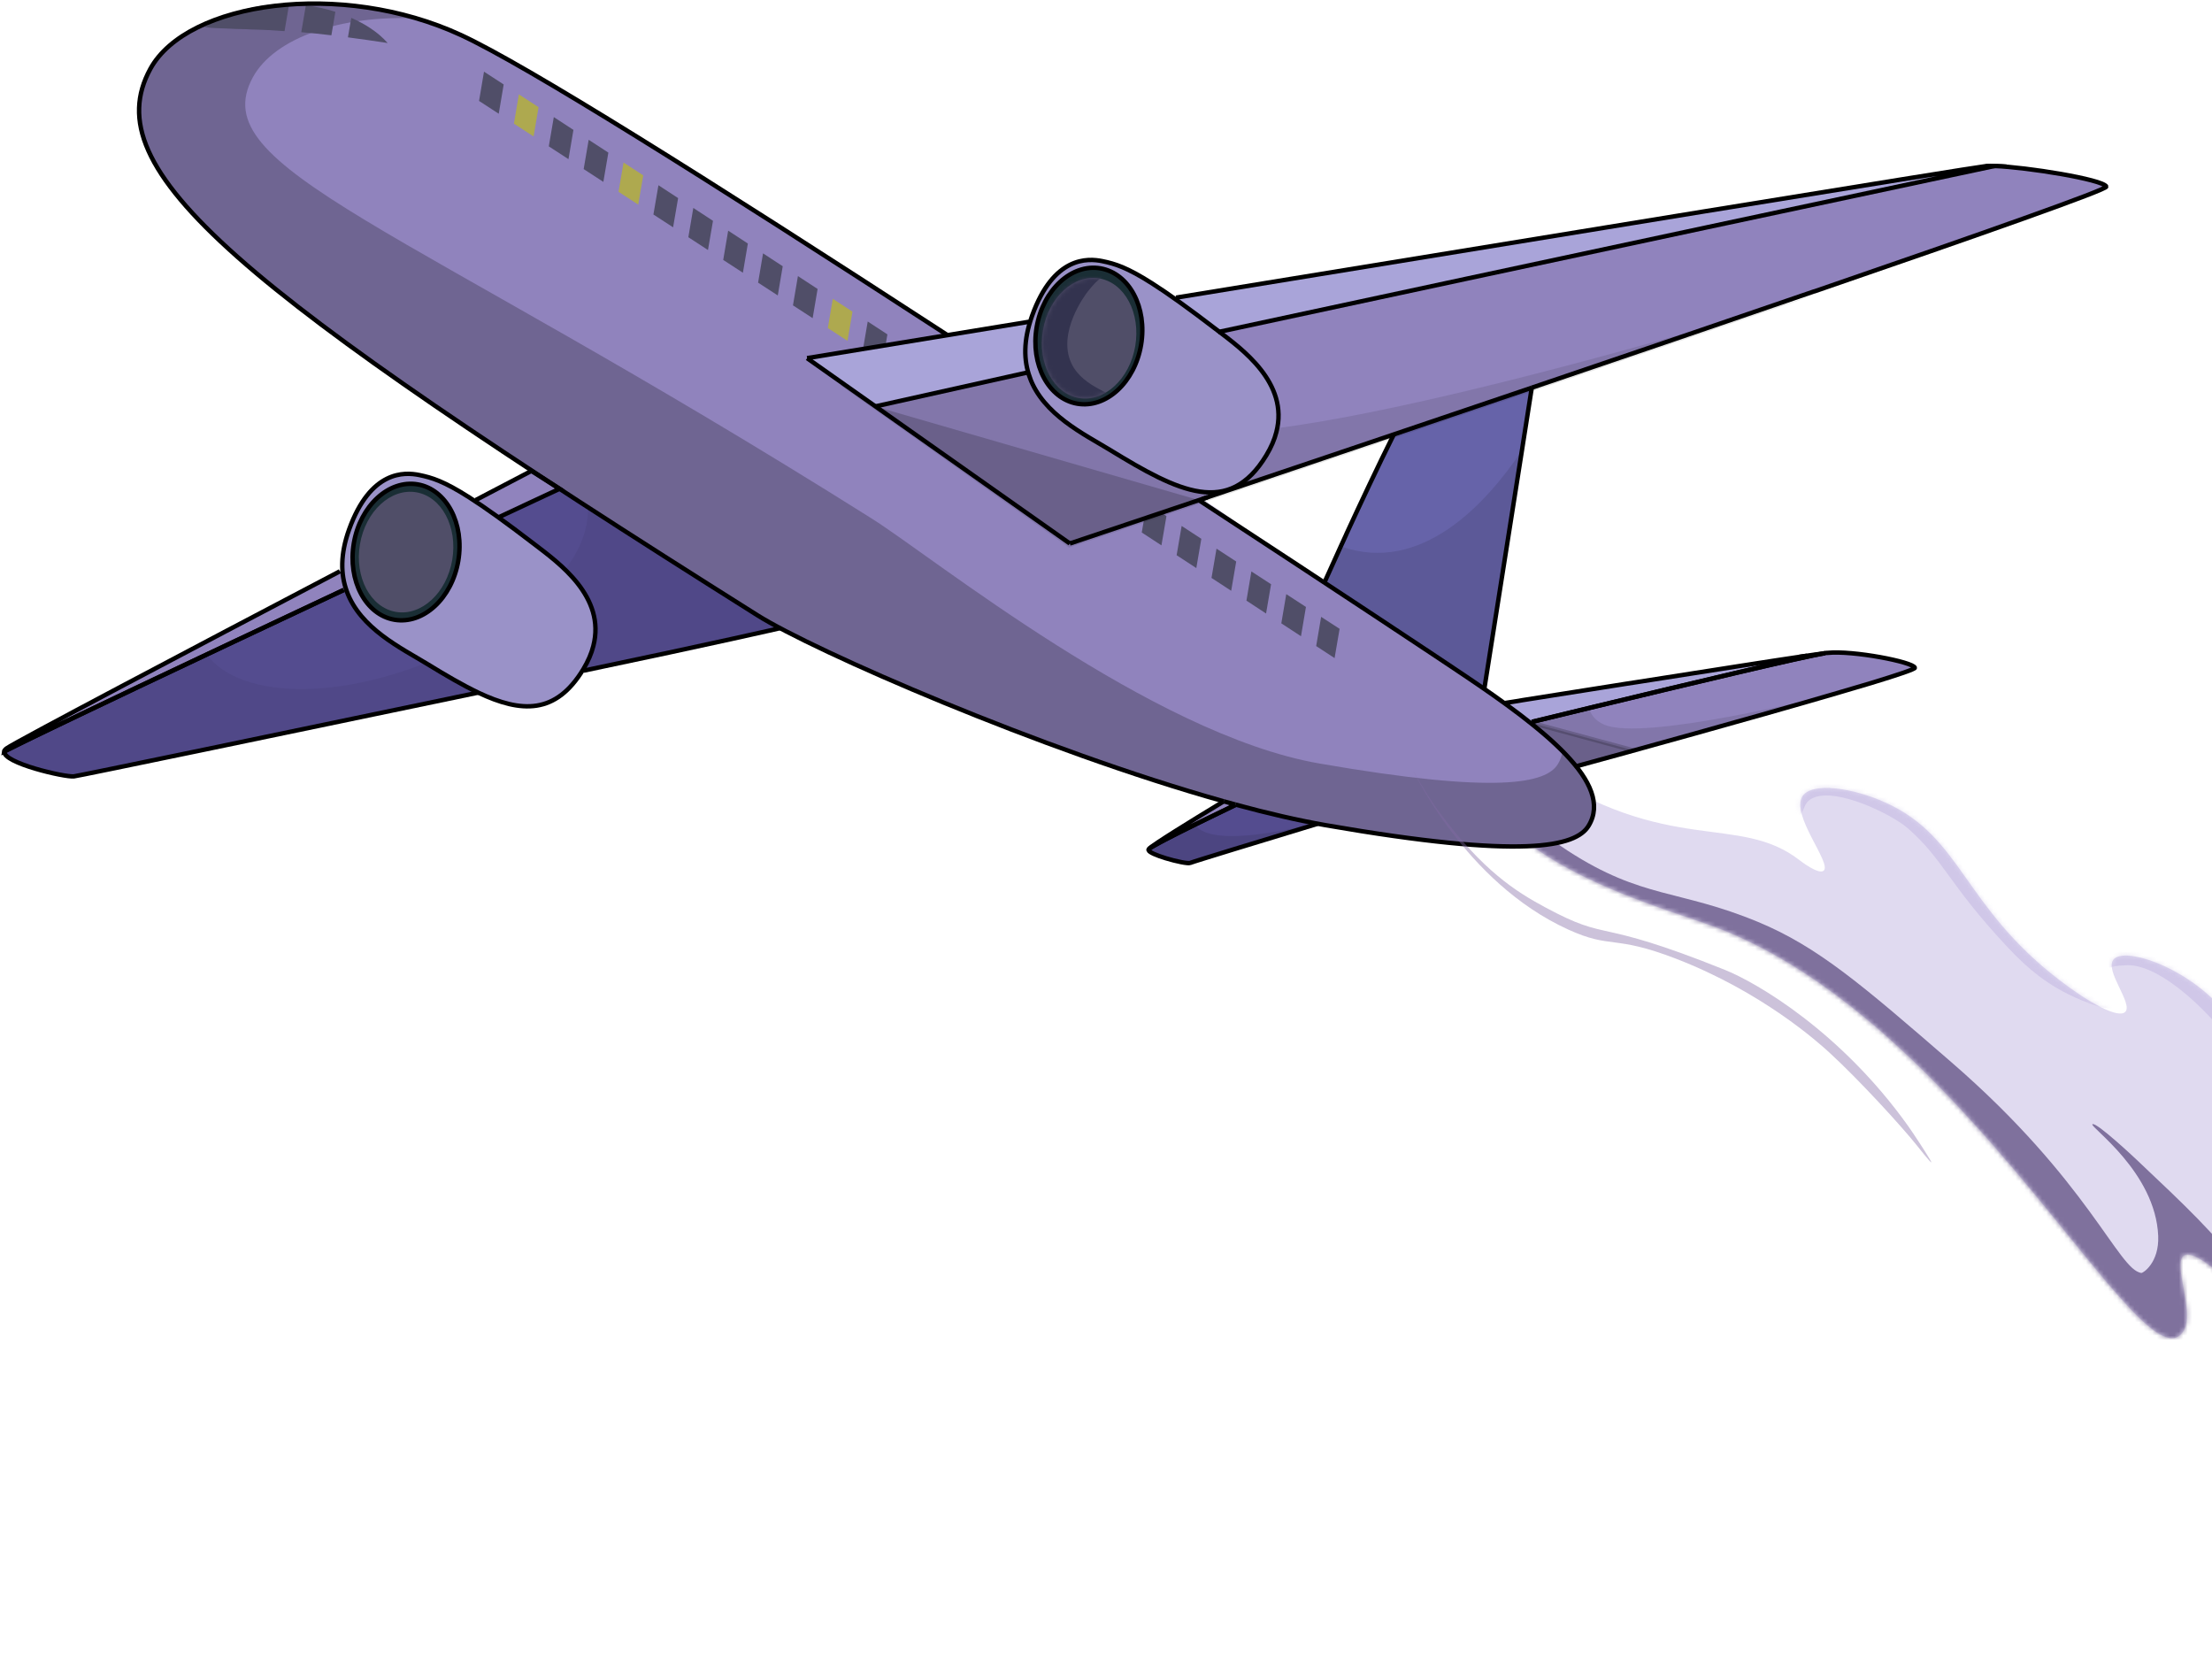 <?xml version="1.0" encoding="UTF-8"?> <svg xmlns="http://www.w3.org/2000/svg" width="501" height="376" viewBox="0 0 501 376" fill="none"> <path opacity="0.41" d="M272.85 113.326C290.993 124.693 331.651 163.004 347.404 173.613C377.933 194.175 393.744 184.018 407.647 194.86C407.72 194.918 411.887 198.168 413.039 197.191C414.991 195.559 405.417 184.455 408.288 180.272C410.489 177.066 419.713 178.422 427.101 181.788C444.428 189.643 444.515 205.133 466.462 221.979C473.296 227.226 479.767 230.708 481.341 229.178C483.22 227.342 476.575 219.779 478.703 217.287C481.107 214.46 494.412 218.599 503.127 228.231C510.413 236.29 511.477 244.888 514.333 244.552C518.078 244.115 516.227 229.455 522.435 226.861C527.142 224.894 533.408 230.767 547.252 242.949C558.983 253.281 562.67 255.263 562.67 255.263L542.152 375.75C542.152 375.75 540.345 344.928 523.368 315.186C511.958 295.192 497.924 282.47 494.718 284.307C491.906 285.91 497.108 296.868 494.66 301.254C485.931 316.862 444.807 228.566 385.219 208.791C348.511 196.608 338.966 189.963 310.491 151.448C301.922 139.863 281.798 144.191 269.688 123.891C268.056 121.166 262.868 112.481 264.879 110.644C266.336 109.304 270.985 112.16 272.865 113.341L272.85 113.326Z" fill="#B2A4D9"></path> <mask id="mask0_236_66999" style="mask-type:luminance" maskUnits="userSpaceOnUse" x="264" y="110" width="299" height="266"> <path d="M272.85 113.326C290.992 124.692 331.65 163.004 347.403 173.613C377.933 194.175 393.744 184.017 407.646 194.86C407.719 194.918 411.887 198.168 413.038 197.191C414.991 195.559 405.417 184.455 408.288 180.272C410.488 177.066 419.712 178.422 427.101 181.788C444.428 189.643 444.515 205.133 466.461 221.979C473.296 227.225 479.766 230.708 481.34 229.178C483.22 227.342 476.575 219.779 478.702 217.287C481.107 214.46 494.412 218.599 503.126 228.231C510.412 236.29 511.476 244.887 514.332 244.552C518.077 244.115 516.227 229.455 522.435 226.861C527.142 224.894 533.408 230.766 547.252 242.949C558.983 253.281 562.67 255.263 562.67 255.263L542.152 375.75C542.152 375.75 540.345 344.928 523.367 315.186C511.957 295.192 497.924 282.47 494.718 284.306C491.905 285.909 497.107 296.868 494.659 301.254C485.93 316.861 444.806 228.566 385.219 208.791C348.511 196.608 338.965 189.963 310.491 151.448C301.922 139.862 281.797 144.191 269.687 123.891C268.055 121.166 262.867 112.48 264.878 110.644C266.336 109.304 270.984 112.16 272.864 113.34L272.85 113.326Z" fill="white"></path> </mask> <g mask="url(#mask0_236_66999)"> <path opacity="0.64" d="M307.606 146.741C314.513 146.741 316.874 156.679 330.732 171.878C331.752 173.001 342.172 184.294 355.156 192.717C371.973 203.618 380.279 201.374 398.204 208.806C411.814 214.46 421.87 223.16 441.965 240.559C473.122 267.533 479.738 287.542 484.984 288.299C485.348 288.358 489.064 286.011 488.816 279.905C488.204 265.435 473.296 255.234 473.908 254.622C474.637 253.879 483.978 262.695 483.978 262.695C495.359 273.45 501.057 278.827 508.096 287.862C514.595 296.212 522.872 306.821 528.862 322.763C533.306 334.611 536.046 348.251 534.603 348.746C533.598 349.096 530.64 342.99 529.998 341.752C517.014 316.468 417.702 272.765 360.125 238.213C328.299 219.108 287.204 193.883 290.672 168.163C292.013 158.239 300.174 146.755 307.606 146.741Z" fill="#48356D"></path> <path opacity="0.35" d="M406.583 185.387C409.265 183.945 407.924 181.905 410.722 180.68C416.099 178.334 428.515 184.484 431.983 187.486C440.056 194.466 441.324 200.164 454.177 213.95C457.427 217.433 461.668 221.804 468.473 225.185C472.393 227.123 477.829 229.062 478.353 228.144C479.053 226.919 470.295 222.198 462.192 214.795C443.875 198.066 447.882 185.023 433.12 176.455C423.007 170.596 409.09 169.736 404.937 175.157C402.43 178.422 402.488 185.256 404.354 186.072C404.937 186.335 405.592 185.927 406.583 185.387Z" fill="#B2A4D9"></path> <path opacity="0.35" d="M475.293 218.701C479.796 219.663 476.197 218.759 481.822 218.599C489.37 218.365 501.538 229.747 507.761 239.598C510.865 244.509 517.262 254.666 517.626 267.563C517.699 270.055 517.583 274.15 517.772 274.164C517.991 274.164 518.778 269.253 518.53 264.123C518.282 258.936 517.044 254.957 513.065 244.858C509.422 235.605 507.6 230.985 506.886 229.819C500.168 218.832 486.835 208.704 478.426 211.837C475.716 212.843 472.204 215.713 472.67 217.316C472.918 218.176 474.273 218.497 475.293 218.715V218.701Z" fill="#B2A4D9"></path> </g> <path d="M260.216 192.251C262.46 190.4 291.693 176.615 293.878 175.58L289.55 174.05C289.55 174.05 262.212 190.269 260.216 192.251Z" fill="#9083BD"></path> <path d="M260.099 192.412V192.441C260.099 192.441 260.099 192.485 260.099 192.528C260.23 193.024 261.949 193.738 263.902 194.335C263.931 194.335 263.946 194.335 263.975 194.365C266.379 195.093 269.075 195.647 269.556 195.428C270.183 195.137 290.643 188.914 303.161 185.111C303.336 185.067 303.496 185.023 303.656 184.965C303.714 184.95 303.744 184.936 303.758 184.936C304.37 184.747 304.953 184.572 305.536 184.397C307.664 183.756 309.441 183.216 310.695 182.837C311.977 182.459 312.706 182.225 312.706 182.225L293.878 175.595C292.639 176.178 282.774 180.826 274.016 185.111C273.71 185.242 273.418 185.402 273.112 185.548C272.296 185.942 271.494 186.335 270.708 186.714C265.374 189.352 261.031 191.581 260.215 192.266C260.186 192.295 260.157 192.324 260.142 192.353C260.128 192.382 260.113 192.397 260.113 192.412H260.099Z" fill="#544C8F"></path> <g opacity="0.1"> <path d="M260.099 192.412V192.441C260.099 192.441 260.099 192.485 260.099 192.528C260.23 193.024 261.949 193.738 263.902 194.335C263.931 194.335 263.946 194.335 263.975 194.364C266.379 195.093 269.075 195.647 269.556 195.428C270.197 195.137 291.182 188.754 303.642 184.979C301.601 185.577 274.773 193.271 270.693 186.728C265.359 189.366 261.017 191.595 260.201 192.28C260.172 192.309 260.142 192.339 260.128 192.368C260.113 192.397 260.099 192.412 260.099 192.426V192.412Z" fill="black"></path> </g> <path d="M0.969 170.174C0.531 172.782 14.681 176.061 16.722 175.828C18.951 175.58 184.948 140.854 184.948 140.854L131.569 108.444C131.073 108.677 130.461 108.969 129.732 109.304C129.47 109.42 129.208 109.552 128.916 109.683C117.127 115.191 81.89 131.673 51.098 146.216C50.486 146.508 49.889 146.784 49.291 147.076C48.475 147.455 47.674 147.834 46.873 148.213C25.524 158.297 6.987 167.113 0.998 170.174H0.969Z" fill="#544C8F"></path> <path d="M0.969 170.174C16.678 162.144 118.278 114.652 131.569 108.444L124.807 104.335C124.807 104.335 5.239 166.822 1.508 169.474C1.187 169.707 1.012 169.926 0.969 170.174Z" fill="#9083BD"></path> <g opacity="0.5"> <path opacity="0.1" d="M0.969 170.174C0.531 172.782 14.681 176.061 16.722 175.828C18.951 175.58 184.948 140.854 184.948 140.854L131.569 108.444C131.569 108.444 142.964 127.053 105.134 146.231C79.355 159.303 54.377 158.676 46.843 148.213C25.494 158.297 6.958 167.113 0.969 170.174Z" fill="black"></path> </g> <path d="M78.495 133.859C81.526 142.34 90.925 146.814 96.74 150.369C112.202 159.827 123.612 165.598 132.108 151.535C133.201 149.714 133.944 147.98 134.366 146.304C137.281 135.098 126.468 127.418 121.033 123.25C114.46 118.208 109.783 114.871 106.256 112.626C100.5 108.954 97.789 108.153 94.962 107.57C91.625 106.885 83.901 106.433 79.049 119.913C77.038 125.523 77.14 130.07 78.51 133.844L78.495 133.859Z" fill="#9A92C8"></path> <path d="M80.142 123.017C78.7 131.484 82.823 139.251 89.352 140.358C95.881 141.466 102.351 135.505 103.794 127.039C105.236 118.572 101.112 110.805 94.584 109.697C88.055 108.59 81.585 114.55 80.142 123.017Z" fill="#1A2E35"></path> <path d="M81.527 123.25C80.259 130.726 83.902 137.589 89.673 138.58C95.444 139.557 101.156 134.296 102.424 126.82C103.692 119.344 100.049 112.481 94.278 111.49C88.507 110.513 82.795 115.774 81.527 123.25Z" fill="#504E68"></path> <path d="M328.678 161.168L331.243 162.64L337.028 165.933C342.974 164.476 351.134 162.494 359.936 160.352C382.13 154.989 408.361 148.723 413.36 147.936C413.185 147.95 412.966 147.98 412.733 148.023C412.573 148.038 412.369 148.082 412.165 148.096C411.931 148.125 411.684 148.169 411.407 148.198C411.261 148.227 411.13 148.242 410.97 148.256C410.46 148.329 409.877 148.402 409.25 148.504C408.696 148.592 408.113 148.679 407.487 148.767C406.015 148.985 404.354 149.233 402.532 149.51C401.978 149.597 401.41 149.685 400.827 149.772C400.317 149.845 399.778 149.932 399.239 150.02C398.947 150.063 398.656 150.107 398.364 150.151C397.49 150.297 396.601 150.428 395.668 150.574C395.071 150.676 394.488 150.763 393.876 150.85C386.881 151.943 378.75 153.211 370.662 154.493L368.461 154.829C365.547 155.295 362.632 155.761 359.82 156.198C354.457 157.058 349.357 157.845 344.897 158.559C344.169 158.676 343.484 158.792 342.799 158.909C340.394 159.288 338.194 159.638 336.3 159.929H336.27C335.688 160.031 335.134 160.118 334.609 160.206C334.332 160.25 334.084 160.293 333.837 160.323C333.706 160.352 333.574 160.366 333.458 160.381C330.427 160.862 328.664 161.139 328.664 161.139L328.678 161.168Z" fill="#A9A4D9"></path> <path d="M337.042 165.933L352.548 174.764C352.548 174.764 392.389 163.922 416.23 156.942C416.405 156.898 416.492 156.869 416.492 156.869C416.594 156.84 416.711 156.811 416.813 156.767C419.305 156.038 421.622 155.353 423.677 154.741C429.855 152.861 433.79 151.535 433.703 151.244C433.295 149.918 419.64 147.28 413.898 147.878C413.855 147.878 413.811 147.878 413.753 147.878C413.651 147.878 413.52 147.907 413.374 147.921C408.55 148.694 383.879 154.552 362.209 159.798C362.035 159.842 361.889 159.885 361.714 159.915C361.131 160.06 360.534 160.206 359.965 160.337C351.149 162.479 342.988 164.461 337.057 165.919L337.042 165.933Z" fill="#9083BD"></path> <g opacity="0.1"> <path d="M337.042 165.933L352.548 174.764C352.548 174.764 392.389 163.922 416.23 156.942C412.325 157.874 372.162 167.959 363.331 164.112C361.247 163.208 360.213 161.736 359.951 160.366C351.134 162.509 342.974 164.491 337.042 165.948V165.933Z" fill="black"></path> </g> <path d="M298.527 135.126L335.352 161.241C335.352 161.241 340.788 126.791 344.708 102.003C344.839 101.143 344.97 100.313 345.101 99.467C345.203 98.782 345.32 98.112 345.422 97.457C346.748 88.975 347.811 82.126 348.307 79.022C349.852 69.04 349.123 66.84 346.223 68.005C343.308 69.171 329.858 77.361 325.559 81.31C322.033 84.545 311.788 106.039 304.983 120.845C304.924 120.976 304.866 121.093 304.822 121.224C304.429 122.084 304.035 122.915 303.671 123.731C300.625 130.391 298.541 135.112 298.541 135.112L298.527 135.126Z" fill="#6663A9"></path> <g opacity="0.1"> <path d="M298.527 135.126L335.352 161.241C335.352 161.241 340.788 126.791 344.708 102.003C336.561 114.171 321.829 130.172 303.671 123.731C300.625 130.391 298.541 135.112 298.541 135.112L298.527 135.126Z" fill="black"></path> </g> <path d="M359.79 187.049C365.678 177.431 349.735 165.073 331.359 152.745C312.983 140.416 131.554 20.498 104.435 7.951C77.315 -4.61 42.413 0.315 34.049 15.602C21.502 38.539 53.401 64.974 171.498 139.309C186.974 149.043 258.409 179.617 300.261 186.874C345.014 194.641 356.891 191.77 359.79 187.034V187.049Z" fill="#9083BD"></path> <path opacity="0.23" d="M171.498 139.309C186.974 149.058 258.409 179.616 300.261 186.874C345.014 194.641 356.891 191.785 359.79 187.049C362.865 182.021 359.98 176.236 353.888 170.1C353.772 171.121 353.422 172.097 352.839 173.059C350.202 177.358 339.432 179.966 298.833 172.913C260.857 166.326 211.441 126.237 197.393 117.406C90.241 49.964 45.882 38.32 57.278 17.496C62.232 8.432 77.475 3.39 94.321 4.162C69.285 -3.255 41.408 2.166 34.078 15.616C21.516 38.553 53.43 65.003 171.527 139.323L171.498 139.309Z" fill="black"></path> <path d="M303.409 142.413L299.226 139.703L298.104 146.319L302.272 149.043L303.409 142.413Z" fill="#504E68"></path> <path d="M295.787 137.458L291.328 134.558L290.206 141.174L294.665 144.089L295.787 137.458Z" fill="#504E68"></path> <path d="M287.889 132.314L283.43 129.414L282.308 136.03L286.753 138.945L287.889 132.314Z" fill="#504E68"></path> <path d="M279.99 127.17L275.531 124.255L274.395 130.886L278.854 133.801L279.99 127.17Z" fill="#504E68"></path> <path d="M272.092 122.026L267.633 119.111L266.496 125.742L270.955 128.656L272.092 122.026Z" fill="#504E68"></path> <path d="M264.194 116.882L259.735 113.967L258.598 120.598L263.057 123.512L264.194 116.882Z" fill="#504E68"></path> <path d="M256.281 111.737L251.822 108.823L250.7 115.453L255.159 118.368L256.281 111.737Z" fill="#504E68"></path> <path d="M248.383 106.593L243.924 103.679L242.802 110.309L247.261 113.209L248.383 106.593Z" fill="#504E68"></path> <path d="M240.485 101.449L236.025 98.535L234.903 105.165L239.362 108.065L240.485 101.449Z" fill="#504E68"></path> <path d="M232.586 96.305L228.127 93.391L227.005 100.021L231.464 102.921L232.586 96.305Z" fill="#504E68"></path> <path d="M224.687 91.161L220.228 88.246L219.106 94.877L223.551 97.777L224.687 91.161Z" fill="#504E68"></path> <path d="M216.789 86.017L212.33 83.102L211.193 89.733L215.652 92.633L216.789 86.017Z" fill="#504E68"></path> <path d="M208.89 80.873L204.431 77.958L203.294 84.589L207.754 87.489L208.89 80.873Z" fill="#504E68"></path> <path d="M200.992 75.728L196.533 72.814L195.396 79.445L199.856 82.344L200.992 75.728Z" fill="#504E68"></path> <path d="M193.079 70.584L188.62 67.67L187.498 74.3L191.957 77.2L193.079 70.584Z" fill="#AEA94F"></path> <path d="M185.181 65.441L180.722 62.526L179.6 69.156L184.059 72.056L185.181 65.441Z" fill="#504E68"></path> <path d="M177.283 60.296L172.824 57.382L171.702 64.012L176.161 66.912L177.283 60.296Z" fill="#504E68"></path> <path d="M169.385 55.152L164.925 52.238L163.803 58.868L168.262 61.768L169.385 55.152Z" fill="#504E68"></path> <path d="M161.487 50.008L157.027 47.093L155.905 53.724L160.35 56.624L161.487 50.008Z" fill="#504E68"></path> <path d="M153.588 44.864L149.129 41.949L147.992 48.58L152.451 51.48L153.588 44.864Z" fill="#504E68"></path> <path d="M145.689 39.72L141.23 36.805L140.094 43.436L144.553 46.336L145.689 39.72Z" fill="#AEA94F"></path> <path d="M133.331 31.661L132.195 38.292L136.654 41.192L137.791 34.561L133.331 31.661Z" fill="#504E68"></path> <path d="M125.433 26.517L124.297 33.147L128.756 36.047L129.878 29.417L125.433 26.517Z" fill="#504E68"></path> <path d="M117.52 21.373L116.398 28.003L120.857 30.903L121.979 24.273L117.52 21.373Z" fill="#AEA94F"></path> <path d="M109.622 16.229L108.5 22.859L112.96 25.759L114.082 19.129L109.622 16.229Z" fill="#504E68"></path> <path d="M87.793 9.729C85.52 7.179 82.62 5.401 79.559 4.046L78.802 8.461C81.701 8.84 84.645 9.263 87.793 9.744V9.729Z" fill="#504E68"></path> <path d="M69.271 1.204L68.236 7.296C70.509 7.47 72.783 7.718 75.056 7.995L75.96 2.676C73.788 1.977 71.53 1.481 69.256 1.204H69.271Z" fill="#504E68"></path> <path d="M46.348 6.144C48.242 6.421 50.035 6.377 51.813 6.479C53.591 6.61 55.31 6.552 57.03 6.683C59.536 6.727 62.014 6.873 64.447 7.048L65.482 0.971C62.48 0.898 59.463 1.131 56.563 1.845C54.742 2.195 52.979 2.851 51.259 3.507C50.399 3.813 49.568 4.279 48.738 4.716C47.922 5.168 47.12 5.62 46.348 6.159V6.144Z" fill="#504E68"></path> <path d="M190.413 86.264L242.306 123.09C242.306 123.09 340.365 90.228 410.838 66.009C410.911 65.98 410.969 65.965 410.998 65.965H411.028C448.654 53.025 477.406 42.897 477.071 42.255C476.24 40.609 458.884 37.84 451.889 37.607C451.058 37.563 450.359 37.578 449.863 37.621C446.832 37.913 338.747 58.271 263.057 72.552C221.948 80.304 190.413 86.264 190.413 86.264Z" fill="#9083BD"></path> <g opacity="0.1"> <path d="M190.238 87.183L242.131 124.008C242.131 124.008 340.19 91.146 410.663 66.927C405.184 68.617 279.67 107.176 266.073 95.868C260.929 91.598 260.9 82.826 262.897 73.47C221.787 81.223 190.252 87.183 190.252 87.183H190.238Z" fill="black"></path> </g> <path d="M182.806 81.121L198.223 92.05C244.244 81.368 434.897 41.162 450.869 37.781C451.058 37.738 451.219 37.709 451.364 37.68C451.525 37.65 451.656 37.621 451.758 37.621C451.816 37.621 451.86 37.607 451.904 37.592C451.073 37.548 450.373 37.563 449.878 37.607C445.2 38.058 182.82 81.106 182.82 81.106L182.806 81.121Z" fill="#A9A4D9"></path> <path d="M233.212 85.419C236.243 93.901 245.643 98.374 251.457 101.93C266.919 111.388 278.329 117.158 286.825 103.096C287.918 101.274 288.661 99.54 289.084 97.865C291.998 86.658 281.185 78.978 275.75 74.825C269.177 69.783 264.5 66.446 260.973 64.202C255.217 60.529 252.506 59.728 249.679 59.145C246.342 58.46 238.619 58.008 233.766 71.488C231.755 77.098 231.857 81.645 233.227 85.419H233.212Z" fill="#9A92C8"></path> <path d="M258.443 78.115C259.884 69.65 255.759 61.886 249.229 60.774C242.7 59.663 236.238 65.624 234.797 74.09C233.356 82.556 237.481 90.32 244.011 91.431C250.541 92.543 257.003 86.581 258.443 78.115Z" fill="#1A2E35"></path> <path d="M236.228 74.811C234.96 82.286 238.603 89.15 244.374 90.141C250.145 91.117 255.857 85.856 257.125 78.381C258.393 70.905 254.75 64.041 248.979 63.05C243.208 62.074 237.496 67.335 236.228 74.811Z" fill="#504E68"></path> <path d="M407.501 148.781C408.114 148.679 408.711 148.592 409.265 148.519C408.711 148.606 408.128 148.694 407.501 148.781Z" fill="#FFC800"></path> <path opacity="0.19" d="M198.208 92.05L271.538 113.268L242.305 123.09L198.208 92.05Z" fill="black"></path> <path opacity="0.19" d="M346.529 163.616L350.77 167.157L353.888 170.101L356.278 172.695L356.992 173.555L370.049 169.97L346.529 163.616Z" fill="black"></path> <mask id="mask1_236_66999" style="mask-type:luminance" maskUnits="userSpaceOnUse" x="235" y="62" width="23" height="29"> <path d="M236.229 74.811C234.961 82.286 238.604 89.15 244.375 90.141C250.146 91.117 255.858 85.856 257.126 78.381C258.394 70.905 254.751 64.041 248.98 63.05C243.209 62.074 237.497 67.335 236.229 74.811Z" fill="white"></path> </mask> <g mask="url(#mask1_236_66999)"> <path d="M252.973 61.622C249.942 61.477 247.392 64.726 246.313 66.111C245.978 66.533 239.348 75.218 242.656 82.272C245.395 88.115 253.148 88.99 252.754 91.161C252.463 92.72 248.82 93.799 245.745 93.42C239.318 92.618 233.912 85.273 233.314 77.973C232.848 72.202 235.326 65.863 240.309 62.482C241.111 61.943 245.395 59.028 250.248 60.005C252.186 60.398 254.561 61.491 254.488 61.724C254.445 61.87 253.599 61.681 252.958 61.651L252.973 61.622Z" fill="#33334F"></path> </g> <path d="M277.003 181.584C269.528 186.116 261.279 191.202 260.216 192.251C261.469 191.216 271.116 186.48 279.787 182.298" stroke="black" stroke-miterlimit="10"></path> <path d="M279.786 182.313C277.877 183.231 275.925 184.178 274.03 185.111C273.724 185.242 273.433 185.402 273.127 185.548C272.311 185.941 271.509 186.335 270.722 186.714C265.389 189.351 261.046 191.581 260.23 192.266C260.201 192.295 260.172 192.324 260.157 192.353C260.143 192.382 260.128 192.397 260.128 192.412V192.441C260.128 192.441 260.128 192.485 260.128 192.528C260.259 193.024 261.979 193.738 263.931 194.335C263.961 194.335 263.975 194.335 264.004 194.364C266.409 195.093 269.105 195.647 269.586 195.428C270.139 195.166 286.067 190.313 298.41 186.568" stroke="black" stroke-miterlimit="10"></path> <path d="M77.868 133.596C69.008 137.764 59.856 142.063 51.083 146.216C50.471 146.508 49.874 146.785 49.276 147.076C48.46 147.455 47.659 147.834 46.857 148.213C25.509 158.297 6.972 167.113 0.983 170.174C0.546 172.782 14.695 176.061 16.736 175.828C17.916 175.697 64.505 166.006 108.339 156.855" stroke="black" stroke-miterlimit="10"></path> <path d="M132.195 151.885C161.544 145.75 176.86 142.224 176.86 142.224" stroke="black" stroke-miterlimit="10"></path> <path d="M112.886 117.173C121.965 112.918 123.917 112.014 126.73 110.703L120.362 106.652C120.362 106.652 118.059 107.847 107.742 113.253" stroke="black" stroke-miterlimit="10"></path> <path d="M76.979 129.385C43.214 147.105 3.621 167.973 1.493 169.489C1.172 169.722 0.997 169.94 0.954 170.188C9.785 165.671 45.706 148.708 77.868 133.611" stroke="black" stroke-miterlimit="10"></path> <g opacity="0.5"> <path opacity="0.1" d="M107.771 156.971C107.946 156.927 108.136 156.898 108.311 156.854" stroke="black" stroke-miterlimit="10"></path> </g> <path d="M108.325 156.869C118.118 161.503 125.9 161.838 132.122 151.55C133.215 149.728 133.958 147.994 134.381 146.318C137.295 135.112 126.483 127.432 121.047 123.264C114.475 118.222 109.797 114.885 106.271 112.641C100.514 108.969 97.804 108.167 94.977 107.584C91.64 106.899 83.916 106.448 79.063 119.927C77.052 125.538 77.154 130.084 78.524 133.859C81.555 142.34 90.955 146.814 96.769 150.369C100.908 152.905 104.755 155.164 108.34 156.869" stroke="black" stroke-miterlimit="10"></path> <path d="M80.141 123.017C78.698 131.484 82.822 139.251 89.351 140.358C95.879 141.466 102.35 135.505 103.792 127.039C105.235 118.572 101.111 110.805 94.583 109.697C88.054 108.59 81.584 114.55 80.141 123.017Z" stroke="black" stroke-miterlimit="10"></path> <path d="M346.966 163.499C350.973 162.523 355.374 161.459 359.95 160.352C382.144 154.989 408.375 148.723 413.373 147.936C413.199 147.95 412.98 147.98 412.747 148.023C412.586 148.038 412.382 148.082 412.178 148.096C411.945 148.125 411.697 148.169 411.421 148.198C411.275 148.227 411.144 148.242 410.984 148.256C410.473 148.329 409.89 148.402 409.264 148.504C408.71 148.592 408.127 148.679 407.501 148.767C406.029 148.985 404.367 149.233 402.546 149.51C401.992 149.597 401.424 149.685 400.841 149.772C400.331 149.845 399.792 149.932 399.252 150.02C398.961 150.063 398.67 150.107 398.378 150.151C397.504 150.297 396.615 150.428 395.682 150.574C395.085 150.676 394.502 150.763 393.89 150.85C386.895 151.943 378.763 153.211 370.676 154.493L368.475 154.829C365.561 155.295 362.646 155.761 359.834 156.198C354.471 157.058 349.37 157.845 344.911 158.559C344.183 158.676 343.498 158.792 342.813 158.909C342.099 159.026 341.414 159.128 340.743 159.23" stroke="black" stroke-miterlimit="10"></path> <path d="M357.065 173.525C368.169 170.494 397.256 162.494 416.23 156.927C416.405 156.883 416.492 156.854 416.492 156.854C416.594 156.825 416.711 156.796 416.813 156.752C419.305 156.024 421.622 155.339 423.676 154.727C429.855 152.847 433.79 151.521 433.702 151.229C433.294 149.903 419.64 147.265 413.898 147.863C413.855 147.863 413.811 147.863 413.753 147.863C413.651 147.863 413.519 147.892 413.374 147.907C408.55 148.679 383.879 154.537 362.209 159.784C362.034 159.827 361.888 159.871 361.714 159.9C361.131 160.046 360.533 160.191 359.965 160.323C355.389 161.43 350.988 162.494 346.981 163.47" stroke="black" stroke-miterlimit="10"></path> <path d="M315.694 98.374C312.065 105.646 308.16 113.967 304.983 120.86C304.924 120.991 304.866 121.107 304.822 121.239C304.429 122.098 304.035 122.929 303.671 123.745C302.141 127.083 300.859 129.939 299.955 131.95" stroke="black" stroke-miterlimit="10"></path> <path d="M336.182 156.024C337.858 145.444 341.72 120.918 344.707 102.003C344.838 101.143 344.969 100.313 345.101 99.467C345.203 98.782 345.319 98.112 345.421 97.457C345.975 93.901 346.485 90.622 346.937 87.795" stroke="black" stroke-miterlimit="10"></path> <path d="M279.801 182.211C287.087 184.193 294.009 185.796 300.261 186.888C345.013 194.656 356.89 191.785 359.79 187.049C365.677 177.431 349.735 165.073 331.359 152.745C324.932 148.431 304.297 134.718 271.523 113.268" stroke="black" stroke-miterlimit="10"></path> <path d="M277.177 181.482C278.067 181.73 278.941 181.978 279.816 182.211" stroke="black" stroke-miterlimit="10"></path> <path d="M214.603 75.903C159.664 40.171 119.167 14.771 104.434 7.951C77.314 -4.61 42.413 0.315 34.048 15.602C21.501 38.539 53.401 64.974 171.497 139.309C184.379 147.426 236.068 169.97 277.178 181.482" stroke="black" stroke-miterlimit="10"></path> <path d="M346.923 87.809C368.534 80.479 390.801 72.902 410.838 66.009C410.911 65.98 410.969 65.965 410.999 65.965H411.028C448.654 53.025 477.406 42.897 477.071 42.255C476.24 40.609 458.884 37.84 451.889 37.607C451.059 37.563 450.359 37.578 449.864 37.621" stroke="black" stroke-miterlimit="10"></path> <path d="M272.325 113.005C291.852 106.433 318.841 97.34 346.937 87.809" stroke="black" stroke-miterlimit="10"></path> <path d="M233.066 72.872C226.421 73.965 188.416 80.188 182.805 81.106" stroke="black" stroke-miterlimit="10"></path> <path d="M275.881 75.204C347.797 59.728 440.027 40.084 450.869 37.781C451.059 37.738 451.219 37.709 451.365 37.68C451.525 37.65 451.656 37.621 451.758 37.621C451.817 37.621 451.86 37.607 451.904 37.592C451.073 37.548 450.374 37.563 449.878 37.607C446.964 37.898 343.615 54.773 266.365 67.408" stroke="black" stroke-miterlimit="10"></path> <path d="M198.208 92.05C199.564 91.759 231.332 84.662 232.731 84.356" stroke="black" stroke-miterlimit="10"></path> <path d="M233.212 85.419C236.243 93.901 245.643 98.374 251.457 101.93C266.919 111.388 278.329 117.159 286.825 103.096C287.918 101.274 288.661 99.54 289.084 97.865C291.998 86.658 281.185 78.978 275.75 74.825C269.177 69.783 264.5 66.446 260.973 64.202C255.217 60.529 252.506 59.728 249.679 59.145C246.342 58.46 238.619 58.008 233.766 71.488C231.755 77.099 231.857 81.645 233.227 85.419H233.212Z" stroke="black" stroke-miterlimit="10"></path> <path d="M258.443 78.115C259.884 69.65 255.759 61.886 249.229 60.774C242.7 59.663 236.238 65.624 234.797 74.09C233.356 82.556 237.481 90.32 244.011 91.431C250.541 92.543 257.003 86.581 258.443 78.115Z" stroke="black" stroke-miterlimit="10"></path> <path d="M407.501 148.781C408.113 148.679 408.711 148.592 409.265 148.519C408.711 148.606 408.128 148.694 407.501 148.781Z" stroke="black" stroke-miterlimit="10"></path> <path opacity="0.19" d="M346.529 163.616L350.77 167.157L353.888 170.101L356.278 172.695L356.992 173.555L370.049 169.97L346.529 163.616Z" stroke="black" stroke-miterlimit="10"></path> <path d="M182.805 81.121L242.306 123.089" stroke="black" stroke-miterlimit="10"></path> <path d="M273.447 112.626L242.306 123.09" stroke="black" stroke-miterlimit="10"></path> <path opacity="0.41" d="M325.967 183.901C335.832 197.191 343.352 201.927 349.939 205.468C365.036 213.6 360.548 207.538 390.698 219.662C398.072 222.635 416.973 233.71 432.158 254.986C433.498 256.881 435.786 260.378 437.083 262.535C437.214 262.768 437.477 263.191 437.418 263.234C437.258 263.351 434.504 259.868 434.096 259.343C430.642 255.015 420.98 244.465 414.35 238.388C411.712 235.969 399.049 224.646 379.682 217.156C365.357 211.618 365.036 215.013 355.17 210.511C331.577 199.756 320.036 174.254 319.934 174.342C319.919 174.342 323.446 180.491 325.967 183.901Z" fill="#826AA4"></path> </svg> 